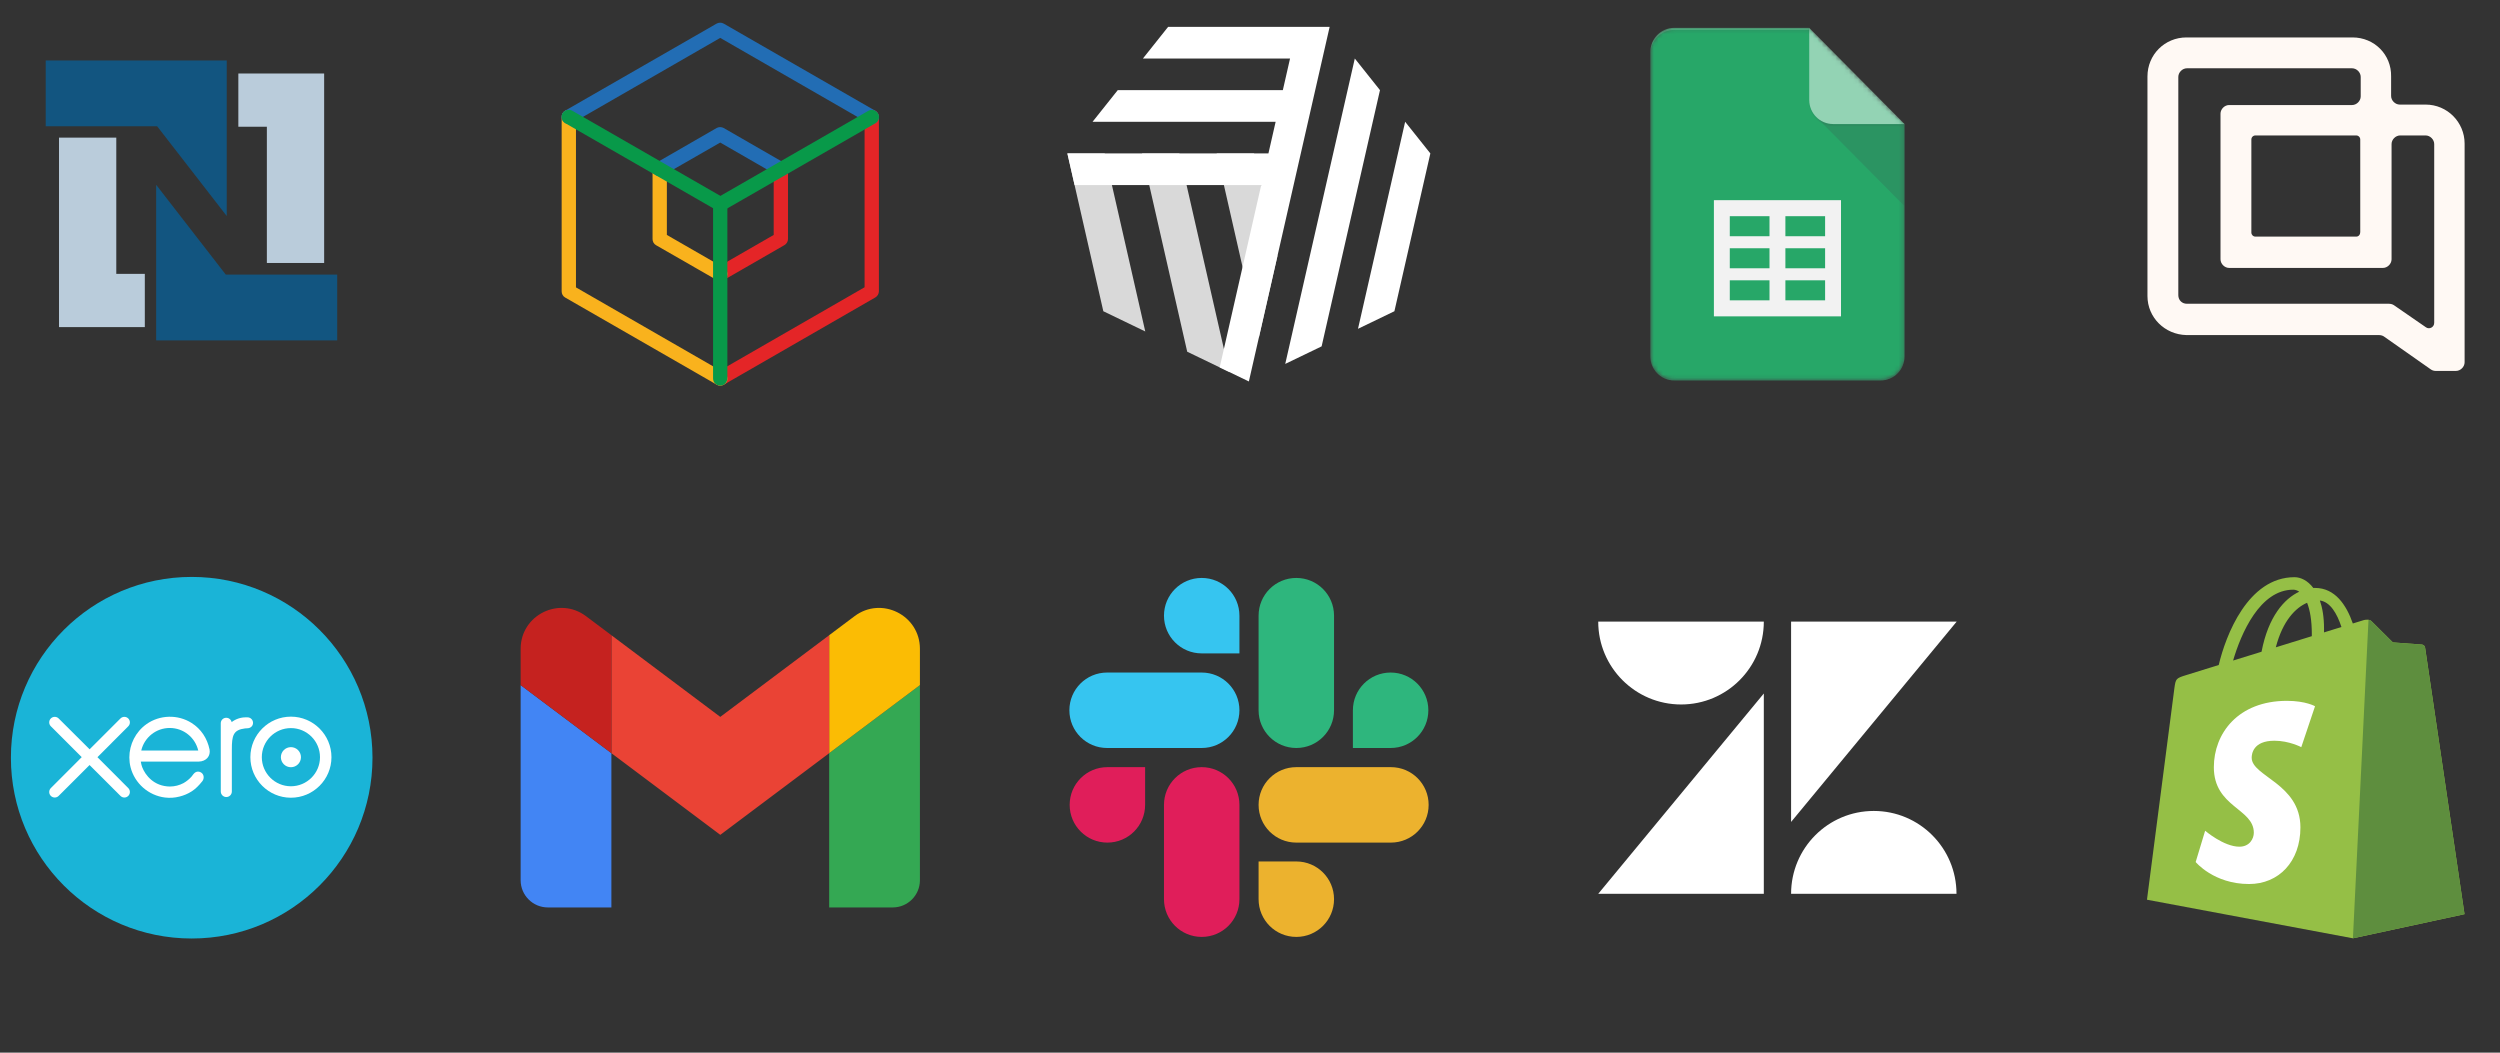 <?xml version="1.0" encoding="utf-8"?>
<svg xmlns="http://www.w3.org/2000/svg" fill="none" height="100%" overflow="visible" preserveAspectRatio="none" style="display: block;" viewBox="0 0 551 232" width="100%">
<rect x="0" y="0" width="551" height="232" fill="#333333" stroke="none"/>
<g id="Text">
<g id="Google_Sheets_logo_(2014-2020) 1">
<g id="Page-1">
<g id="Consumer-Apps-Sheets-Large-VD-R8-">
<g id="Hero">
<g id="Personal">
<g id="Sheets-icon">
<g id="Group">
<g id="Clipped">
<g id="Mask group">
<mask height="78" id="mask0_0_1747" maskUnits="userSpaceOnUse" style="mask-type:luminance" width="57" x="363" y="6">
<g id="Group_2">
<path d="M398.753 6.144H368.989C366.1 6.144 363.736 8.529 363.736 11.443V78.557C363.736 81.471 366.1 83.856 368.989 83.856H414.511C417.4 83.856 419.764 81.471 419.764 78.557V27.338L398.753 6.144Z" fill="white" id="Vector"/>
</g>
</mask>
<g mask="url(#mask0_0_1747)">
<path d="M398.753 6.144H368.989C366.1 6.144 363.736 8.529 363.736 11.443V78.557C363.736 81.471 366.1 83.856 368.989 83.856H414.511C417.4 83.856 419.764 81.471 419.764 78.557V27.338L407.508 18.508L398.753 6.144Z" fill="#0F9D58" id="Path"/>
</g>
</g>
</g>
<g id="Clipped_2">
<g id="Mask group_2">
<mask height="78" id="mask1_0_1747" maskUnits="userSpaceOnUse" style="mask-type:luminance" width="57" x="363" y="6">
<g id="Group_3">
<path d="M398.753 6.144H368.989C366.1 6.144 363.736 8.529 363.736 11.443V78.557C363.736 81.471 366.1 83.856 368.989 83.856H414.511C417.4 83.856 419.764 81.471 419.764 78.557V27.338L398.753 6.144Z" fill="white" id="Vector_2"/>
</g>
</mask>
<g mask="url(#mask1_0_1747)">
<path d="M377.743 44.117V69.726H405.757V44.117H377.743ZM389.999 66.194H381.245V61.779H389.999V66.194ZM389.999 59.129H381.245V54.714H389.999V59.129ZM389.999 52.065H381.245V47.649H389.999V52.065ZM402.255 66.194H393.501V61.779H402.255V66.194ZM402.255 59.129H393.501V54.714H402.255V59.129ZM402.255 52.065H393.501V47.649H402.255V52.065Z" fill="#F1F1F1" id="Shape"/>
</g>
</g>
</g>
<g id="Clipped_3">
<g id="Mask group_3">
<mask height="78" id="mask2_0_1747" maskUnits="userSpaceOnUse" style="mask-type:luminance" width="57" x="363" y="6">
<g id="Group_4">
<path d="M398.753 6.144H368.989C366.1 6.144 363.736 8.529 363.736 11.443V78.557C363.736 81.471 366.1 83.856 368.989 83.856H414.511C417.4 83.856 419.764 81.471 419.764 78.557V27.338L398.753 6.144Z" fill="white" id="Vector_3"/>
</g>
</mask>
<g mask="url(#mask2_0_1747)">
<path d="M400.29 25.788L419.764 45.428V27.338L400.29 25.788Z" fill="url(#paint0_linear_0_1747)" id="Path_2"/>
</g>
</g>
</g>
<g id="Clipped_4">
<g id="Mask group_4">
<mask height="78" id="mask3_0_1747" maskUnits="userSpaceOnUse" style="mask-type:luminance" width="57" x="363" y="6">
<g id="Group_5">
<path d="M398.753 6.144H368.989C366.1 6.144 363.736 8.529 363.736 11.443V78.557C363.736 81.471 366.1 83.856 368.989 83.856H414.511C417.4 83.856 419.764 81.471 419.764 78.557V27.338L398.753 6.144Z" fill="white" id="Vector_4"/>
</g>
</mask>
<g mask="url(#mask3_0_1747)">
<g id="Group_6">
<g id="Group_7">
<path d="M398.753 6.144V22.04C398.753 24.967 401.104 27.338 404.006 27.338H419.764L398.753 6.144Z" fill="#87CEAC" id="Path_3"/>
</g>
</g>
</g>
</g>
</g>
<g id="Clipped_5">
<g id="Mask group_5">
<mask height="78" id="mask4_0_1747" maskUnits="userSpaceOnUse" style="mask-type:luminance" width="57" x="363" y="6">
<g id="Group_8">
<path d="M398.753 6.144H368.989C366.1 6.144 363.736 8.529 363.736 11.443V78.557C363.736 81.471 366.1 83.856 368.989 83.856H414.511C417.4 83.856 419.764 81.471 419.764 78.557V27.338L398.753 6.144Z" fill="white" id="Vector_5"/>
</g>
</mask>
<g mask="url(#mask4_0_1747)">
<path d="M368.989 6.144C366.1 6.144 363.736 8.529 363.736 11.443V11.884C363.736 8.97 366.1 6.586 368.989 6.586H398.753V6.144H368.989Z" fill="white" fill-opacity="0.2" id="Path_4"/>
</g>
</g>
</g>
<g id="Clipped_6">
<g id="Mask group_6">
<mask height="78" id="mask5_0_1747" maskUnits="userSpaceOnUse" style="mask-type:luminance" width="57" x="363" y="6">
<g id="Group_9">
<path d="M398.753 6.144H368.989C366.1 6.144 363.736 8.529 363.736 11.443V78.557C363.736 81.471 366.1 83.856 368.989 83.856H414.511C417.4 83.856 419.764 81.471 419.764 78.557V27.338L398.753 6.144Z" fill="white" id="Vector_6"/>
</g>
</mask>
<g mask="url(#mask5_0_1747)">
<path d="M414.511 83.414H368.989C366.1 83.414 363.736 81.03 363.736 78.116V78.557C363.736 81.471 366.1 83.856 368.989 83.856H414.511C417.4 83.856 419.764 81.471 419.764 78.557V78.116C419.764 81.03 417.4 83.414 414.511 83.414Z" fill="#263238" fill-opacity="0.2" id="Path_5"/>
</g>
</g>
</g>
<g id="Clipped_7">
<g id="Mask group_7">
<mask height="78" id="mask6_0_1747" maskUnits="userSpaceOnUse" style="mask-type:luminance" width="57" x="363" y="6">
<g id="Group_10">
<path d="M398.753 6.144H368.989C366.1 6.144 363.736 8.529 363.736 11.443V78.557C363.736 81.471 366.1 83.856 368.989 83.856H414.511C417.4 83.856 419.764 81.471 419.764 78.557V27.338L398.753 6.144Z" fill="white" id="Vector_7"/>
</g>
</mask>
<g mask="url(#mask6_0_1747)">
<path d="M404.006 27.338C401.104 27.338 398.753 24.967 398.753 22.04V22.481C398.753 25.409 401.104 27.78 404.006 27.78H419.764V27.338H404.006Z" fill="#263238" fill-opacity="0.1" id="Path_6"/>
</g>
</g>
</g>
</g>
</g>
</g>
</g>
</g>
<path d="M398.753 6.144H368.989C366.1 6.144 363.736 8.529 363.736 11.443V78.557C363.736 81.471 366.1 83.856 368.989 83.856H414.511C417.4 83.856 419.764 81.471 419.764 78.557V27.338L398.753 6.144Z" fill="url(#paint1_radial_0_1747)" id="Path_7"/>
</g>
</g>
<g clip-path="url(#clip0_0_1747)" id="netsuite 1">
<g id="Vector_8">
</g>
<path d="M13.005 30.333H25.63V60.36H31.916V72.093H13.005V30.333ZM71.442 57.96H58.817V27.933H52.531V16.2H71.442V57.96Z" fill="#BACCDB" id="Vector_9"/>
<path d="M10.075 13.32H49.974V47.613L34.633 27.827H10.075V13.32ZM74.318 75.027H34.419V40.733L49.761 60.52H74.318" fill="#125580" id="Vector_10"/>
</g>
<g id="Frame 47263">
<path clip-rule="evenodd" d="M261.66 77.517L268.82 80.972L270.904 81.978L259.932 33.816H251.705L261.66 77.517Z" fill="#D9D9D9" fill-rule="evenodd" id="Vector_11"/>
<path clip-rule="evenodd" d="M243.173 68.597L252.417 73.057L243.478 33.816H235.25L243.173 68.597Z" fill="#D9D9D9" fill-rule="evenodd" id="Vector_12"/>
<path clip-rule="evenodd" d="M281.542 56.452L276.385 33.816H268.159L277.428 74.511L281.542 56.452Z" fill="#D9D9D9" fill-rule="evenodd" id="Vector_13"/>
<path clip-rule="evenodd" d="M291.285 76.338L283.267 80.207L298.599 12.898L304.148 19.867L291.285 76.338Z" fill="white" fill-rule="evenodd" id="Vector_14"/>
<path clip-rule="evenodd" d="M307.327 68.597L299.302 72.469L309.696 26.839L315.25 33.816L307.327 68.597Z" fill="white" fill-rule="evenodd" id="Vector_15"/>
<path clip-rule="evenodd" d="M257.449 5.925L251.899 12.898H284.326L282.738 19.87H246.35L240.8 26.843H281.15L279.561 33.816H235.25L236.838 40.788H277.973L268.82 80.972L275.25 84.075L293.052 5.925H257.449Z" fill="white" fill-rule="evenodd" id="Vector_16"/>
</g>
<g id="Frame 47264">
<path d="M158.736 85C158.183 85 157.657 84.724 157.38 84.227C156.938 83.482 157.214 82.517 157.961 82.075L190.555 63.313V25.762C190.555 24.879 191.275 24.189 192.132 24.189C192.99 24.189 193.71 24.879 193.71 25.762V64.196C193.71 64.748 193.405 65.272 192.935 65.548L159.539 84.779C159.262 84.917 158.985 85 158.736 85Z" fill="#E42527" id="Vector_17"/>
<path d="M158.736 85C158.459 85 158.21 84.917 157.961 84.779L124.565 65.576C124.067 65.3 123.79 64.776 123.79 64.224V25.79C123.79 24.907 124.482 24.217 125.367 24.217C126.253 24.217 126.944 24.907 126.944 25.79V63.341L159.538 82.103C160.285 82.544 160.534 83.51 160.119 84.255C159.787 84.724 159.262 85 158.736 85Z" fill="#F9B21D" id="Vector_18"/>
<path d="M192.105 27.335C191.828 27.335 191.579 27.252 191.33 27.114L158.736 8.352L126.142 27.114C125.395 27.556 124.427 27.28 123.984 26.535C123.541 25.79 123.818 24.824 124.565 24.383L157.934 5.207C158.432 4.931 159.013 4.931 159.511 5.207L192.907 24.41C193.654 24.852 193.903 25.817 193.488 26.562C193.184 27.059 192.658 27.335 192.105 27.335Z" fill="#226DB4" id="Vector_19"/>
<path d="M158.736 61.934C158.183 61.934 157.657 61.658 157.38 61.161C156.938 60.416 157.214 59.451 157.961 59.009L170.523 51.78V37.295C170.523 36.44 171.242 35.722 172.1 35.722C172.958 35.722 173.677 36.44 173.677 37.295V52.663C173.677 53.215 173.373 53.739 172.903 54.015L159.539 61.713C159.262 61.879 158.985 61.934 158.736 61.934Z" fill="#E42527" id="Vector_20"/>
<path d="M158.736 61.934C158.459 61.934 158.21 61.851 157.961 61.713L144.597 54.043C144.099 53.767 143.823 53.243 143.823 52.691V37.323C143.823 36.467 144.542 35.75 145.4 35.75C146.257 35.75 146.977 36.467 146.977 37.323V51.78L159.538 59.009C160.286 59.451 160.535 60.416 160.119 61.161C159.787 61.658 159.262 61.934 158.736 61.934Z" fill="#F9B21D" id="Vector_21"/>
<path d="M172.073 38.868C171.796 38.868 171.547 38.785 171.298 38.647L158.736 31.418L146.147 38.647C145.4 39.089 144.431 38.813 143.989 38.068C143.546 37.323 143.823 36.357 144.57 35.916L157.934 28.218C158.432 27.942 159.013 27.942 159.511 28.218L172.875 35.916C173.622 36.357 173.871 37.323 173.456 38.068C173.152 38.592 172.626 38.868 172.073 38.868Z" fill="#226DB4" id="Vector_22"/>
<path d="M158.736 46.566C158.459 46.566 158.21 46.483 157.961 46.345L124.565 27.142C123.818 26.7 123.569 25.735 123.984 24.99C124.427 24.245 125.395 23.996 126.142 24.41L159.539 43.614C160.286 44.055 160.535 45.021 160.12 45.766C159.788 46.29 159.262 46.566 158.736 46.566Z" fill="#089949" id="Vector_23"/>
<path d="M158.736 46.566C158.183 46.566 157.657 46.29 157.38 45.793C156.938 45.048 157.214 44.083 157.961 43.641L191.358 24.438C192.105 23.996 193.073 24.272 193.516 25.017C193.959 25.762 193.682 26.728 192.935 27.169L159.539 46.373C159.262 46.483 158.985 46.566 158.736 46.566Z" fill="#089949" id="Vector_24"/>
<path d="M158.736 85C157.878 85 157.159 84.283 157.159 83.427V44.993C157.159 44.138 157.878 43.42 158.736 43.42C159.594 43.42 160.313 44.138 160.313 44.993V83.427C160.286 84.283 159.594 85 158.736 85Z" fill="#089949" id="Vector_25"/>
</g>
<g clip-path="url(#clip1_0_1747)" id="Gmail_icon_(2020) 1">
<path d="M120.75 200H134.75V166L114.75 151V194C114.75 197.32 117.44 200 120.75 200Z" fill="#4285F4" id="Vector_26"/>
<path d="M182.75 200H196.75C200.07 200 202.75 197.31 202.75 194V151L182.75 166" fill="#34A853" id="Vector_27"/>
<path d="M182.75 140V166L202.75 151V143C202.75 135.58 194.28 131.35 188.35 135.8" fill="#FBBC04" id="Vector_28"/>
<path d="M134.75 166V140L158.75 158L182.75 140V166L158.75 184" fill="#EA4335" id="Vector_29"/>
<path d="M114.75 143V151L134.75 166V140L129.15 135.8C123.21 131.35 114.75 135.58 114.75 143Z" fill="#C5221F" id="Vector_30"/>
</g>
<g clip-path="url(#clip2_0_1747)" id="Slack_icon_2019 (2) 1">
<path d="M252.384 177.394C252.384 181.992 248.667 185.709 244.069 185.709C239.47 185.709 235.754 181.992 235.754 177.394C235.754 172.795 239.47 169.079 244.069 169.079H252.384V177.394ZM256.541 177.394C256.541 172.795 260.258 169.079 264.856 169.079C269.455 169.079 273.171 172.795 273.171 177.394V198.181C273.171 202.78 269.455 206.496 264.856 206.496C260.258 206.496 256.541 202.78 256.541 198.181V177.394Z" fill="#E01E5A" id="Vector_31"/>
<path d="M264.856 144.008C260.258 144.008 256.541 140.291 256.541 135.693C256.541 131.094 260.258 127.378 264.856 127.378C269.455 127.378 273.171 131.094 273.171 135.693V144.008H264.856ZM264.856 148.228C269.455 148.228 273.171 151.945 273.171 156.543C273.171 161.142 269.455 164.858 264.856 164.858H244.006C239.407 164.858 235.691 161.142 235.691 156.543C235.691 151.945 239.407 148.228 244.006 148.228H264.856Z" fill="#36C5F0" id="Vector_32"/>
<path d="M298.179 156.543C298.179 151.945 301.896 148.228 306.494 148.228C311.093 148.228 314.809 151.945 314.809 156.543C314.809 161.142 311.093 164.858 306.494 164.858H298.179V156.543ZM294.022 156.543C294.022 161.142 290.305 164.858 285.707 164.858C281.108 164.858 277.392 161.142 277.392 156.543V135.693C277.392 131.094 281.108 127.378 285.707 127.378C290.305 127.378 294.022 131.094 294.022 135.693V156.543Z" fill="#2EB67D" id="Vector_33"/>
<path d="M285.707 189.866C290.305 189.866 294.022 193.583 294.022 198.181C294.022 202.78 290.305 206.496 285.707 206.496C281.108 206.496 277.392 202.78 277.392 198.181V189.866H285.707ZM285.707 185.709C281.108 185.709 277.392 181.992 277.392 177.394C277.392 172.795 281.108 169.079 285.707 169.079H306.557C311.156 169.079 314.872 172.795 314.872 177.394C314.872 181.992 311.156 185.709 306.557 185.709H285.707Z" fill="#ECB22E" id="Vector_34"/>
</g>
<g clip-path="url(#clip3_0_1747)" id="idA0LvJJBQ_logos 1">
<path clip-rule="evenodd" d="M536.8 81.75H541.3C542.3 81.75 543.2 80.85 543.2 79.85V31.65C543.2 26.95 539.4 23.05 534.6 23.05H528.9C527.9 23.05 527 22.15 527 21.15V16.85C527.1 12.05 523.3 8.25 518.5 8.25H481.9C477.1 8.25 473.3 12.05 473.3 16.85V65.25C473.3 69.95 477.1 73.75 481.9 73.85H524.3C524.7 73.85 525.1 73.95 525.4 74.15L535.8 81.45C536.1 81.65 536.5 81.75 536.8 81.75ZM526.5 66.95H482C480.9 66.95 480.1 66.15 480.1 65.05V16.95C480.1 15.95 481 15.05 482 15.05H518.4C519.4 15.05 520.3 15.95 520.3 16.95V21.25C520.3 22.25 519.4 23.15 518.4 23.15H491.3C490.3 23.15 489.4 24.05 489.4 25.05V57.15C489.4 58.15 490.3 59.05 491.3 59.05H525.2C526.2 59.05 527.1 58.15 527.1 57.15V31.75C527.1 30.75 528 29.85 529 29.85H534.6C535.6 29.85 536.5 30.75 536.5 31.75V71.15C536.5 72.15 535.4 72.65 534.7 72.15L527.6 67.25C527.3 67.05 526.9 66.95 526.5 66.95ZM519.3 52.15H497.1C496.6 52.15 496.2 51.75 496.2 51.25V30.75C496.2 30.25 496.6 29.85 497.1 29.85H519.3C519.8 29.85 520.2 30.25 520.2 30.75V51.15C520.2 51.65 519.9 52.15 519.3 52.15Z" fill="#FFF9F4" fill-rule="evenodd" id="Vector_35"/>
</g>
<g clip-path="url(#clip4_0_1747)" id="zendesk-3 1">
<path d="M388.745 152.843V196.995H352.25L388.745 152.843ZM388.745 137.004C388.745 147.094 380.587 155.267 370.517 155.267C360.447 155.267 352.25 147.094 352.25 137.004H388.745ZM394.756 196.996C394.756 186.906 402.914 178.733 412.984 178.733C423.055 178.733 431.212 186.906 431.212 196.996H394.756ZM394.756 181.157V137.004H431.25L394.756 181.157Z" fill="white" id="Vector_36"/>
</g>
<g id="shopify-logo-svgrepo-com 1">
<path d="M534.489 142.71C534.434 142.31 534.084 142.088 533.794 142.064C533.505 142.04 527.388 141.586 527.388 141.586C527.388 141.586 523.14 137.368 522.673 136.902C522.207 136.435 521.295 136.577 520.942 136.681C520.89 136.696 520.014 136.967 518.564 137.415C517.145 133.332 514.64 129.579 510.234 129.579C510.112 129.579 509.987 129.584 509.862 129.591C508.609 127.933 507.057 127.213 505.716 127.213C495.451 127.213 490.548 140.045 489.01 146.565C485.022 147.801 482.188 148.68 481.826 148.794C479.6 149.492 479.529 149.562 479.237 151.66C479.017 153.248 473.192 198.297 473.192 198.297L518.583 206.802L543.178 201.481C543.178 201.481 534.544 143.11 534.489 142.71ZM516.055 138.191L512.215 139.38C512.216 139.109 512.217 138.843 512.217 138.552C512.217 136.014 511.865 133.97 511.3 132.35C513.57 132.635 515.082 135.218 516.055 138.191ZM508.483 132.853C509.115 134.435 509.525 136.705 509.525 139.768C509.525 139.925 509.524 140.068 509.522 140.213C507.025 140.987 504.31 141.827 501.59 142.669C503.117 136.775 505.98 133.927 508.483 132.853ZM505.434 129.967C505.877 129.967 506.323 130.117 506.75 130.411C503.461 131.959 499.935 135.858 498.446 143.643L492.175 145.585C493.92 139.647 498.061 129.967 505.434 129.967Z" fill="#95BF46" id="Vector_37"/>
<path d="M533.794 142.064C533.505 142.04 527.388 141.586 527.388 141.586C527.388 141.586 523.14 137.369 522.673 136.902C522.499 136.728 522.263 136.639 522.017 136.601L518.585 206.801L543.178 201.481C543.178 201.481 534.544 143.11 534.489 142.71C534.434 142.31 534.084 142.088 533.794 142.064Z" fill="#5E8E3E" id="Vector_38"/>
<path d="M510.234 155.653L507.202 164.674C507.202 164.674 504.545 163.256 501.288 163.256C496.513 163.256 496.272 166.253 496.272 167.008C496.272 171.128 507.012 172.706 507.012 182.357C507.012 189.949 502.197 194.838 495.703 194.838C487.912 194.838 483.927 189.989 483.927 189.989L486.013 183.096C486.013 183.096 490.109 186.612 493.565 186.612C495.824 186.612 496.742 184.834 496.742 183.535C496.742 178.161 487.931 177.921 487.931 169.09C487.931 161.658 493.266 154.465 504.035 154.465C508.184 154.465 510.234 155.653 510.234 155.653Z" fill="white" id="Vector_39"/>
</g>
<g clip-path="url(#clip5_0_1747)" id="Xero_software_logo 1">
<g id="layer1">
<g id="g10">
<g id="g12">
<g id="Clip path group">
<mask height="116" id="mask7_0_1747" maskUnits="userSpaceOnUse" style="mask-type:luminance" width="116" x="-16" y="109">
<g id="clipPath18">
<path d="M-15.357 109.3H99.928V224.585H-15.357V109.3Z" fill="white" id="path16"/>
</g>
</mask>
<g mask="url(#mask7_0_1747)">
<g id="g14">
<path d="M42.25 206.847C64.257 206.847 82.097 189.007 82.097 167C82.097 144.993 64.257 127.152 42.25 127.152C20.243 127.152 2.403 144.993 2.403 167C2.403 189.007 20.243 206.847 42.25 206.847Z" fill="#1AB4D7" id="path20"/>
<path d="M21.477 166.885L28.277 160.068C28.503 159.838 28.628 159.534 28.628 159.211C28.628 158.539 28.082 157.993 27.409 157.993C27.082 157.993 26.775 158.121 26.543 158.355C26.543 158.357 19.749 165.146 19.749 165.146L12.925 158.345C12.694 158.118 12.388 157.993 12.064 157.993C11.393 157.993 10.846 158.538 10.846 159.21C10.846 159.538 10.977 159.845 11.212 160.077L18.011 166.875L11.215 173.684C10.976 173.919 10.846 174.227 10.846 174.556C10.846 175.229 11.393 175.774 12.064 175.774C12.389 175.774 12.695 175.648 12.925 175.418L19.738 168.613L26.527 175.393C26.767 175.642 27.078 175.775 27.409 175.775C28.081 175.775 28.628 175.229 28.628 174.556C28.628 174.232 28.502 173.927 28.273 173.697L21.477 166.885Z" fill="white" id="path22"/>
<path d="M61.904 166.883C61.904 168.104 62.896 169.097 64.119 169.097C65.338 169.097 66.332 168.104 66.332 166.883C66.332 165.662 65.338 164.669 64.119 164.669C62.896 164.669 61.904 165.662 61.904 166.883Z" fill="white" id="path24"/>
<path d="M57.704 166.884C57.704 163.348 60.581 160.472 64.117 160.472C67.651 160.472 70.528 163.348 70.528 166.884C70.528 170.419 67.651 173.294 64.117 173.294C60.581 173.294 57.704 170.419 57.704 166.884ZM55.182 166.884C55.182 171.81 59.19 175.817 64.117 175.817C69.043 175.817 73.053 171.81 73.053 166.884C73.053 161.958 69.043 157.949 64.117 157.949C59.19 157.949 55.182 161.958 55.182 166.884Z" fill="white" id="path26"/>
<path d="M54.548 158.102L54.173 158.101C53.048 158.101 51.962 158.456 51.056 159.154C50.936 158.608 50.448 158.196 49.866 158.196C49.196 158.196 48.659 158.733 48.657 159.404C48.657 159.407 48.662 174.452 48.662 174.452C48.663 175.122 49.21 175.667 49.88 175.667C50.55 175.667 51.096 175.122 51.098 174.451C51.098 174.448 51.099 165.198 51.099 165.198C51.099 162.114 51.381 160.869 54.022 160.539C54.267 160.508 54.532 160.513 54.533 160.513C55.256 160.488 55.77 159.991 55.77 159.32C55.77 158.648 55.221 158.102 54.548 158.102Z" fill="white" id="path28"/>
<path d="M31.152 165.413C31.152 165.38 31.155 165.345 31.157 165.311C31.864 162.514 34.397 160.445 37.413 160.445C40.465 160.445 43.021 162.565 43.692 165.413H31.152ZM46.187 165.183C45.662 162.697 44.301 160.655 42.229 159.344C39.199 157.42 35.199 157.527 32.273 159.608C29.886 161.306 28.509 164.083 28.509 166.945C28.509 167.662 28.595 168.386 28.775 169.099C29.676 172.644 32.724 175.328 36.358 175.773C37.436 175.904 38.486 175.841 39.572 175.56C40.506 175.332 41.41 174.954 42.243 174.42C43.107 173.864 43.829 173.132 44.528 172.255C44.542 172.239 44.557 172.225 44.571 172.208C45.056 171.606 44.966 170.75 44.433 170.341C43.983 169.996 43.228 169.857 42.634 170.618C42.506 170.799 42.363 170.987 42.207 171.174C41.734 171.696 41.148 172.202 40.446 172.594C39.552 173.072 38.533 173.344 37.45 173.351C33.907 173.311 32.01 170.837 31.335 169.072C31.218 168.742 31.127 168.4 31.064 168.048C31.055 167.982 31.049 167.918 31.047 167.86C31.779 167.86 43.764 167.858 43.764 167.858C45.508 167.821 46.446 166.59 46.187 165.183Z" fill="white" id="path30"/>
</g>
</g>
</g>
</g>
</g>
</g>
</g>
</g>
<defs>
<linearGradient gradientUnits="userSpaceOnUse" id="paint0_linear_0_1747" x1="1374.09" x2="1374.09" y1="194.418" y2="1990.04">
<stop stop-color="#263238" stop-opacity="0.2"/>
<stop offset="1" stop-color="#263238" stop-opacity="0.02"/>
</linearGradient>
<radialGradient cx="0" cy="0" gradientTransform="translate(541.233 159.736) scale(9034.3 9113.35)" gradientUnits="userSpaceOnUse" id="paint1_radial_0_1747" r="1">
<stop stop-color="white" stop-opacity="0.1"/>
<stop offset="1" stop-color="white" stop-opacity="0"/>
</radialGradient>
<clipPath id="clip0_0_1747">
<rect fill="white" height="80" transform="translate(2.25 5)" width="80"/>
</clipPath>
<clipPath id="clip1_0_1747">
<rect fill="white" height="66" transform="translate(114.75 134)" width="88"/>
</clipPath>
<clipPath id="clip2_0_1747">
<rect fill="white" height="80" transform="translate(235.25 127)" width="80"/>
</clipPath>
<clipPath id="clip3_0_1747">
<rect fill="white" height="73.5" transform="translate(473.3 8.25)" width="69.9"/>
</clipPath>
<clipPath id="clip4_0_1747">
<rect fill="white" height="60" transform="translate(352.25 137)" width="79"/>
</clipPath>
<clipPath id="clip5_0_1747">
<rect fill="white" height="80" transform="translate(2.25 127)" width="80"/>
</clipPath>
</defs>
</svg>